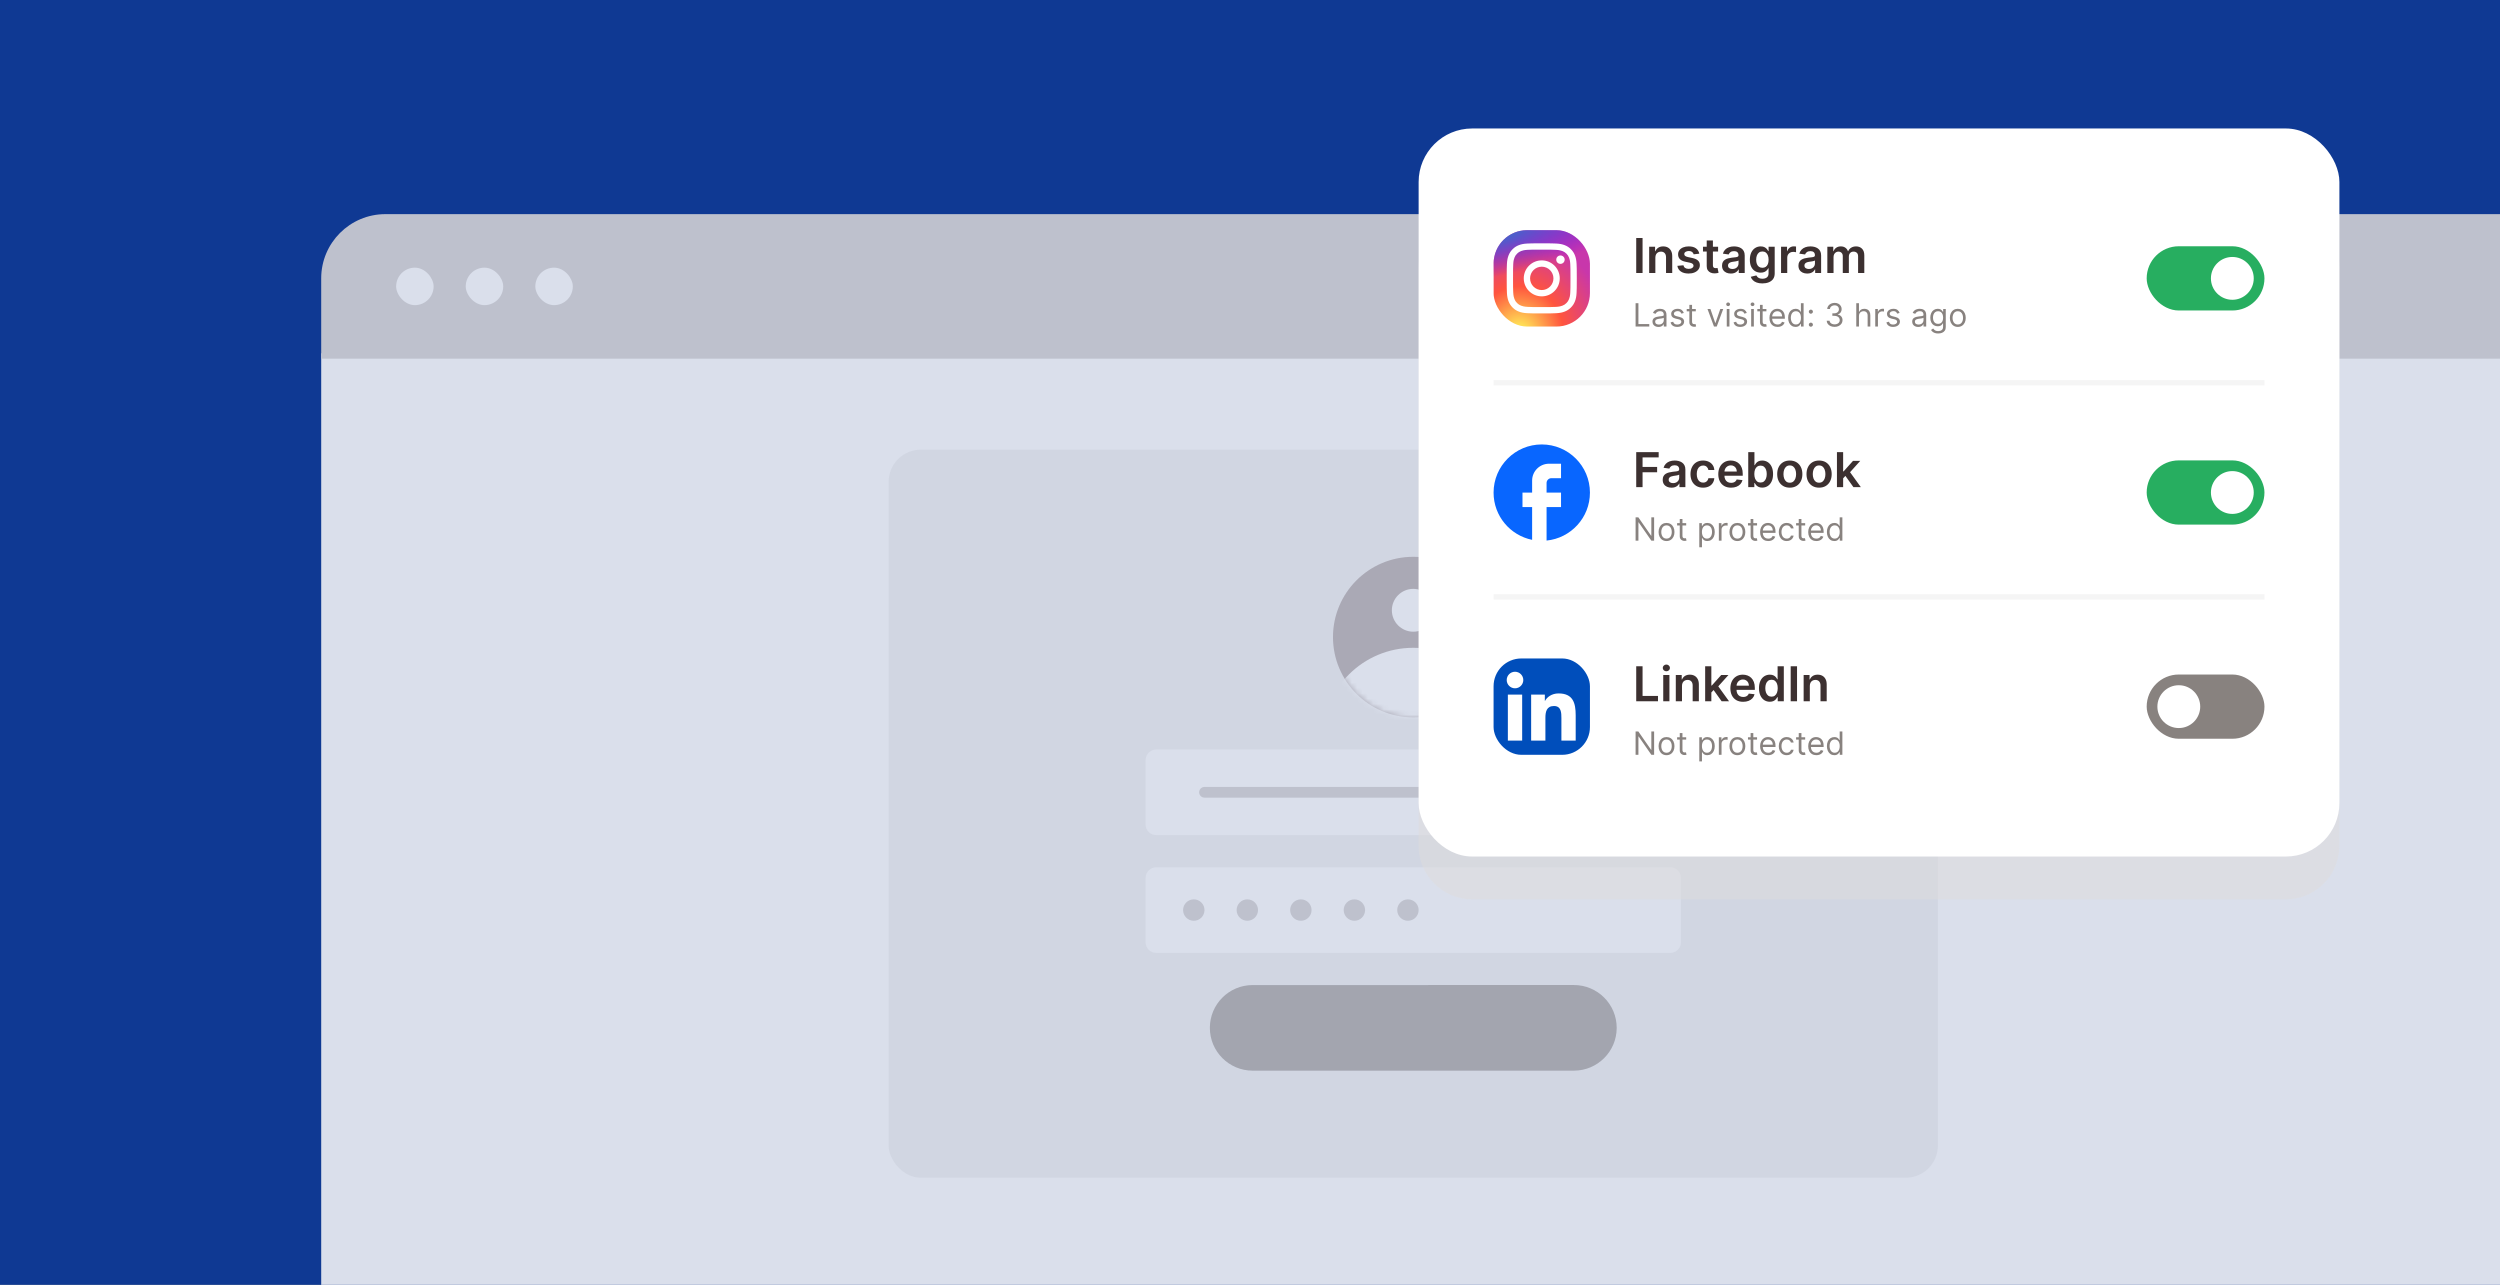 <svg width="467" height="240" viewBox="0 0 467 240" fill="none" xmlns="http://www.w3.org/2000/svg">
<rect x="0" y="0" width="467" height="240" fill="#808080" stroke="none"/>
<g clip-path="url(#clip0_2605_22936)">
<rect width="467" height="240" fill="#113C98"/>
<rect x="60" y="66" width="407" height="174" fill="white"/>
<path d="M60 52C60 45.373 65.373 40 72 40H467V67H60V52Z" fill="#DEDCDC"/>
<rect x="74" y="50" width="7" height="7" rx="3.5" fill="white"/>
<rect x="87" y="50" width="7" height="7" rx="3.5" fill="white"/>
<rect x="100" y="50" width="7" height="7" rx="3.5" fill="white"/>
<rect x="166" y="84" width="196" height="136" rx="6" fill="#F5F5F5"/>
<path d="M249 119.004C249 110.725 255.713 104.013 263.992 104.008V104.008C272.277 104.004 279 110.719 279 119.004V119.004C279 127.286 272.282 134 264 134V134C255.718 134 249 127.286 249 119.004V119.004Z" fill="#C7C0C0"/>
<mask id="mask0_2605_22936" style="mask-type:alpha" maskUnits="userSpaceOnUse" x="249" y="104" width="30" height="30">
<path d="M249 119.004C249 110.725 255.713 104.013 263.992 104.008V104.008C272.277 104.004 279 110.719 279 119.004V119.004C279 127.286 272.282 134 264 134V134C255.718 134 249 127.286 249 119.004V119.004Z" fill="#C7C0C0"/>
</mask>
<g mask="url(#mask0_2605_22936)">
<path d="M247 138.005C247 128.622 254.608 121.015 263.991 121.009V121.009C273.38 121.004 281 128.615 281 138.005V138.005C281 147.391 273.386 155 264 155V155C254.614 155 247 147.391 247 138.005V138.005Z" fill="white"/>
</g>
<path d="M260 114.001C260 111.793 261.79 110.003 263.998 110.002V110.002C266.207 110.001 268 111.792 268 114.001V114.001C268 116.21 266.209 118 264 118V118C261.791 118 260 116.21 260 114.001V114.001Z" fill="white"/>
<path d="M214 142.009C214 140.904 214.895 140.009 216 140.009L312 140C313.104 140 314 140.896 314 142V154C314 155.105 313.105 156 312 156H216C214.895 156 214 155.105 214 154V142.009Z" fill="white"/>
<path d="M224 148.001C224 147.449 224.447 147.001 224.999 147.001L283 147C283.552 147 284 147.448 284 148V148C284 148.552 283.552 149 283 149H224.999C224.447 149 224 148.553 224 148.001V148.001Z" fill="#DEDCDC"/>
<path d="M214 164.009C214 162.904 214.895 162.009 216 162.009L312 162C313.104 162 314 162.896 314 164V176C314 177.105 313.105 178 312 178H216C214.895 178 214 177.105 214 176V164.009Z" fill="white"/>
<circle cx="263" cy="170" r="2" fill="#DEDCDC"/>
<circle cx="253" cy="170" r="2" fill="#DEDCDC"/>
<circle cx="243" cy="170" r="2" fill="#DEDCDC"/>
<circle cx="233" cy="170" r="2" fill="#DEDCDC"/>
<circle cx="223" cy="170" r="2" fill="#DEDCDC"/>
<path d="M226 192.004C226 187.588 229.579 184.008 233.995 184.008L294 184.001C298.418 184 302 187.582 302 192V192C302 196.418 298.418 200 294 200H233.996C229.58 200 226 196.42 226 192.004V192.004Z" fill="#88827F" fill-opacity="0.5"/>
<g style="mix-blend-mode:multiply" opacity="0.15">
<path d="M0 0H467V240H0V0Z" fill="#042977"/>
</g>
<g style="mix-blend-mode:multiply" opacity="0.5">
<path d="M265 158C265 163.523 269.477 168 275 168H427C432.523 168 437 163.523 437 158V50C437 44.477 432.523 40 427 40H275C269.477 40 265 44.477 265 50V158Z" fill="#DEDCDC"/>
</g>
<rect x="265" y="24" width="172" height="136" rx="10" fill="white"/>
<g clip-path="url(#clip1_2605_22936)">
<path d="M279.01 49.038C279.01 46.902 279.01 45.834 279.432 45.021C279.788 44.336 280.347 43.778 281.032 43.422C281.844 43 282.912 43 285.048 43H290.973C293.108 43 294.176 43 294.989 43.422C295.674 43.778 296.232 44.336 296.588 45.021C297.01 45.834 297.01 46.902 297.01 49.038V54.962C297.01 57.098 297.01 58.166 296.588 58.979C296.232 59.664 295.674 60.222 294.989 60.578C294.176 61 293.108 61 290.973 61H285.048C282.912 61 281.844 61 281.032 60.578C280.347 60.222 279.788 59.664 279.432 58.979C279.01 58.166 279.01 57.098 279.01 54.962V49.038Z" fill="url(#paint0_radial_2605_22936)"/>
<path d="M279.01 49.038C279.01 46.902 279.01 45.834 279.432 45.021C279.788 44.336 280.347 43.778 281.032 43.422C281.844 43 282.912 43 285.048 43H290.973C293.108 43 294.176 43 294.989 43.422C295.674 43.778 296.232 44.336 296.588 45.021C297.01 45.834 297.01 46.902 297.01 49.038V54.962C297.01 57.098 297.01 58.166 296.588 58.979C296.232 59.664 295.674 60.222 294.989 60.578C294.176 61 293.108 61 290.973 61H285.048C282.912 61 281.844 61 281.032 60.578C280.347 60.222 279.788 59.664 279.432 58.979C279.01 58.166 279.01 57.098 279.01 54.962V49.038Z" fill="url(#paint1_radial_2605_22936)"/>
<path d="M288 45.455C286.223 45.455 286 45.462 285.301 45.494C284.605 45.526 284.129 45.636 283.713 45.798C283.282 45.965 282.917 46.189 282.553 46.553C282.189 46.917 281.966 47.282 281.798 47.712C281.636 48.129 281.525 48.605 281.494 49.301C281.463 49.999 281.454 50.222 281.454 52C281.454 53.778 281.462 54 281.494 54.698C281.526 55.395 281.636 55.871 281.798 56.287C281.965 56.717 282.189 57.083 282.553 57.446C282.917 57.81 283.282 58.035 283.712 58.202C284.128 58.364 284.604 58.474 285.301 58.506C285.999 58.538 286.222 58.545 287.999 58.545C289.777 58.545 290 58.538 290.698 58.506C291.395 58.474 291.871 58.364 292.287 58.202C292.717 58.035 293.082 57.81 293.446 57.446C293.81 57.083 294.033 56.717 294.201 56.287C294.362 55.871 294.473 55.395 294.505 54.698C294.537 54 294.545 53.778 294.545 52C294.545 50.222 294.537 49.999 294.505 49.301C294.473 48.604 294.362 48.129 294.201 47.712C294.033 47.282 293.81 46.917 293.446 46.553C293.082 46.189 292.718 45.965 292.287 45.798C291.869 45.636 291.394 45.526 290.697 45.494C289.999 45.462 289.776 45.455 287.998 45.455H288ZM287.413 46.634C287.587 46.634 287.782 46.634 288 46.634C289.748 46.634 289.955 46.64 290.645 46.672C291.283 46.701 291.63 46.808 291.86 46.897C292.166 47.016 292.384 47.158 292.612 47.387C292.842 47.616 292.983 47.834 293.102 48.139C293.192 48.37 293.299 48.716 293.328 49.355C293.359 50.044 293.366 50.252 293.366 51.998C293.366 53.745 293.359 53.953 293.328 54.643C293.299 55.281 293.192 55.627 293.102 55.858C292.984 56.163 292.842 56.381 292.612 56.609C292.383 56.839 292.166 56.98 291.86 57.099C291.63 57.189 291.283 57.295 290.645 57.325C289.955 57.356 289.748 57.363 288 57.363C286.253 57.363 286.045 57.356 285.355 57.325C284.717 57.295 284.371 57.188 284.14 57.099C283.835 56.98 283.616 56.839 283.387 56.609C283.158 56.38 283.016 56.163 282.898 55.857C282.808 55.627 282.701 55.28 282.672 54.642C282.641 53.952 282.635 53.745 282.635 51.997C282.635 50.249 282.641 50.043 282.672 49.353C282.701 48.715 282.808 48.368 282.898 48.138C283.016 47.832 283.158 47.614 283.387 47.385C283.616 47.156 283.835 47.014 284.14 46.895C284.371 46.805 284.717 46.699 285.355 46.669C285.959 46.642 286.193 46.634 287.413 46.633V46.634ZM291.494 47.721C291.06 47.721 290.709 48.072 290.709 48.506C290.709 48.94 291.06 49.292 291.494 49.292C291.928 49.292 292.28 48.94 292.28 48.506C292.28 48.072 291.928 47.721 291.494 47.721V47.721ZM288 48.639C286.144 48.639 284.639 50.144 284.639 52C284.639 53.856 286.144 55.361 288 55.361C289.857 55.361 291.361 53.856 291.361 52C291.361 50.144 289.856 48.639 288 48.639H288ZM288 49.818C289.205 49.818 290.182 50.795 290.182 52C290.182 53.205 289.205 54.182 288 54.182C286.795 54.182 285.819 53.205 285.819 52C285.819 50.795 286.795 49.818 288 49.818V49.818Z" fill="white"/>
</g>
<path d="M306.831 44.455V51H305.646V44.455H306.831ZM309.221 48.124V51H308.064V46.091H309.17V46.925H309.228C309.34 46.65 309.521 46.432 309.768 46.27C310.017 46.108 310.325 46.027 310.691 46.027C311.03 46.027 311.325 46.099 311.577 46.244C311.83 46.389 312.026 46.599 312.165 46.874C312.305 47.149 312.375 47.482 312.372 47.874V51H311.215V48.053C311.215 47.725 311.13 47.468 310.96 47.283C310.791 47.098 310.558 47.005 310.26 47.005C310.057 47.005 309.877 47.05 309.72 47.139C309.564 47.227 309.442 47.353 309.352 47.52C309.265 47.686 309.221 47.887 309.221 48.124ZM317.429 47.389L316.374 47.504C316.344 47.397 316.292 47.297 316.217 47.203C316.145 47.109 316.047 47.034 315.923 46.976C315.8 46.919 315.648 46.89 315.469 46.89C315.229 46.89 315.026 46.942 314.862 47.047C314.7 47.151 314.62 47.286 314.622 47.452C314.62 47.595 314.672 47.711 314.779 47.801C314.888 47.89 315.067 47.964 315.316 48.021L316.153 48.2C316.618 48.3 316.963 48.459 317.189 48.676C317.417 48.894 317.532 49.178 317.534 49.53C317.532 49.839 317.441 50.111 317.262 50.348C317.085 50.582 316.839 50.766 316.524 50.898C316.209 51.03 315.847 51.096 315.437 51.096C314.837 51.096 314.353 50.97 313.986 50.719C313.62 50.465 313.402 50.113 313.331 49.661L314.459 49.552C314.511 49.774 314.619 49.941 314.785 50.054C314.952 50.167 315.168 50.223 315.434 50.223C315.709 50.223 315.93 50.167 316.096 50.054C316.264 49.941 316.348 49.801 316.348 49.635C316.348 49.495 316.294 49.379 316.185 49.287C316.079 49.195 315.913 49.125 315.687 49.076L314.849 48.9C314.378 48.802 314.03 48.637 313.804 48.405C313.578 48.17 313.467 47.874 313.469 47.516C313.467 47.214 313.549 46.952 313.715 46.73C313.883 46.506 314.116 46.334 314.415 46.212C314.715 46.089 315.061 46.027 315.453 46.027C316.029 46.027 316.481 46.15 316.812 46.395C317.144 46.64 317.35 46.971 317.429 47.389ZM320.939 46.091V46.986H318.117V46.091H320.939ZM318.814 44.915H319.971V49.523C319.971 49.679 319.994 49.798 320.041 49.881C320.09 49.962 320.154 50.018 320.233 50.048C320.312 50.077 320.399 50.092 320.495 50.092C320.568 50.092 320.634 50.087 320.693 50.076C320.755 50.066 320.802 50.056 320.834 50.048L321.029 50.952C320.967 50.973 320.879 50.997 320.764 51.022C320.651 51.048 320.512 51.063 320.348 51.067C320.058 51.076 319.797 51.032 319.565 50.936C319.333 50.838 319.149 50.687 319.012 50.482C318.878 50.278 318.812 50.022 318.814 49.715V44.915ZM323.32 51.099C323.009 51.099 322.728 51.044 322.479 50.933C322.232 50.82 322.036 50.654 321.891 50.434C321.748 50.215 321.677 49.944 321.677 49.623C321.677 49.346 321.728 49.117 321.83 48.935C321.933 48.754 322.072 48.609 322.249 48.501C322.426 48.392 322.625 48.31 322.847 48.255C323.07 48.197 323.301 48.156 323.54 48.13C323.828 48.1 324.061 48.074 324.24 48.05C324.419 48.025 324.549 47.986 324.63 47.935C324.713 47.882 324.755 47.8 324.755 47.689V47.67C324.755 47.429 324.683 47.242 324.54 47.11C324.398 46.978 324.192 46.912 323.924 46.912C323.64 46.912 323.415 46.974 323.249 47.098C323.085 47.221 322.974 47.367 322.917 47.535L321.837 47.382C321.922 47.084 322.063 46.834 322.259 46.634C322.455 46.432 322.694 46.281 322.978 46.18C323.261 46.078 323.574 46.027 323.917 46.027C324.154 46.027 324.389 46.055 324.624 46.11C324.858 46.166 325.072 46.257 325.266 46.385C325.46 46.511 325.615 46.682 325.733 46.9C325.852 47.117 325.912 47.389 325.912 47.715V51H324.799V50.326H324.761C324.691 50.462 324.592 50.59 324.464 50.709C324.338 50.826 324.179 50.921 323.988 50.994C323.798 51.064 323.575 51.099 323.32 51.099ZM323.62 50.249C323.852 50.249 324.054 50.203 324.224 50.111C324.395 50.018 324.526 49.894 324.617 49.741C324.711 49.587 324.758 49.42 324.758 49.239V48.66C324.722 48.69 324.66 48.718 324.572 48.744C324.487 48.769 324.391 48.791 324.285 48.811C324.178 48.83 324.073 48.847 323.968 48.862C323.864 48.877 323.773 48.89 323.697 48.9C323.524 48.924 323.37 48.962 323.233 49.015C323.097 49.069 322.989 49.143 322.911 49.239C322.832 49.333 322.792 49.454 322.792 49.603C322.792 49.816 322.87 49.977 323.026 50.086C323.181 50.195 323.379 50.249 323.62 50.249ZM329.21 52.943C328.794 52.943 328.438 52.887 328.139 52.774C327.841 52.663 327.601 52.514 327.42 52.326C327.239 52.139 327.113 51.931 327.043 51.703L328.085 51.451C328.132 51.547 328.2 51.641 328.289 51.735C328.379 51.831 328.499 51.91 328.651 51.972C328.804 52.035 328.997 52.068 329.229 52.068C329.557 52.068 329.829 51.988 330.044 51.828C330.259 51.67 330.367 51.41 330.367 51.048V50.118H330.309C330.25 50.237 330.162 50.36 330.047 50.485C329.934 50.611 329.784 50.717 329.597 50.802C329.411 50.887 329.178 50.93 328.897 50.93C328.52 50.93 328.178 50.841 327.871 50.664C327.566 50.485 327.323 50.219 327.142 49.865C326.963 49.51 326.874 49.064 326.874 48.529C326.874 47.99 326.963 47.535 327.142 47.165C327.323 46.792 327.567 46.51 327.874 46.318C328.181 46.124 328.523 46.027 328.9 46.027C329.188 46.027 329.424 46.076 329.609 46.174C329.797 46.27 329.946 46.386 330.057 46.522C330.168 46.657 330.252 46.783 330.309 46.903H330.373V46.091H331.514V51.08C331.514 51.5 331.414 51.847 331.214 52.122C331.013 52.397 330.74 52.602 330.392 52.739C330.045 52.875 329.651 52.943 329.21 52.943ZM329.219 50.022C329.464 50.022 329.673 49.962 329.846 49.843C330.018 49.724 330.15 49.552 330.239 49.328C330.328 49.105 330.373 48.836 330.373 48.523C330.373 48.214 330.328 47.944 330.239 47.711C330.152 47.479 330.022 47.299 329.849 47.171C329.679 47.041 329.469 46.976 329.219 46.976C328.962 46.976 328.746 47.043 328.574 47.178C328.401 47.312 328.271 47.496 328.184 47.73C328.097 47.963 328.053 48.227 328.053 48.523C328.053 48.824 328.097 49.087 328.184 49.312C328.273 49.536 328.404 49.711 328.577 49.837C328.752 49.96 328.966 50.022 329.219 50.022ZM332.7 51V46.091H333.822V46.909H333.873C333.962 46.626 334.116 46.407 334.333 46.254C334.553 46.098 334.803 46.021 335.084 46.021C335.148 46.021 335.219 46.024 335.298 46.03C335.379 46.034 335.446 46.042 335.5 46.053V47.117C335.451 47.1 335.373 47.085 335.266 47.072C335.162 47.057 335.061 47.05 334.963 47.05C334.752 47.05 334.562 47.096 334.394 47.187C334.228 47.277 334.097 47.401 334.001 47.561C333.905 47.721 333.857 47.905 333.857 48.114V51H332.7ZM337.593 51.099C337.282 51.099 337.002 51.044 336.752 50.933C336.505 50.82 336.309 50.654 336.164 50.434C336.022 50.215 335.95 49.944 335.95 49.623C335.95 49.346 336.001 49.117 336.104 48.935C336.206 48.754 336.346 48.609 336.522 48.501C336.699 48.392 336.898 48.31 337.12 48.255C337.344 48.197 337.575 48.156 337.814 48.13C338.101 48.1 338.335 48.074 338.513 48.05C338.692 48.025 338.822 47.986 338.903 47.935C338.987 47.882 339.028 47.8 339.028 47.689V47.67C339.028 47.429 338.957 47.242 338.814 47.11C338.671 46.978 338.466 46.912 338.197 46.912C337.914 46.912 337.689 46.974 337.523 47.098C337.359 47.221 337.248 47.367 337.19 47.535L336.11 47.382C336.195 47.084 336.336 46.834 336.532 46.634C336.728 46.432 336.968 46.281 337.251 46.18C337.534 46.078 337.848 46.027 338.191 46.027C338.427 46.027 338.663 46.055 338.897 46.11C339.131 46.166 339.346 46.257 339.539 46.385C339.733 46.511 339.889 46.682 340.006 46.9C340.125 47.117 340.185 47.389 340.185 47.715V51H339.073V50.326H339.034C338.964 50.462 338.865 50.59 338.737 50.709C338.612 50.826 338.453 50.921 338.261 50.994C338.071 51.064 337.849 51.099 337.593 51.099ZM337.893 50.249C338.126 50.249 338.327 50.203 338.498 50.111C338.668 50.018 338.799 49.894 338.891 49.741C338.984 49.587 339.031 49.42 339.031 49.239V48.66C338.995 48.69 338.933 48.718 338.846 48.744C338.761 48.769 338.665 48.791 338.558 48.811C338.452 48.83 338.346 48.847 338.242 48.862C338.137 48.877 338.047 48.89 337.97 48.9C337.798 48.924 337.643 48.962 337.507 49.015C337.37 49.069 337.263 49.143 337.184 49.239C337.105 49.333 337.066 49.454 337.066 49.603C337.066 49.816 337.143 49.977 337.299 50.086C337.455 50.195 337.653 50.249 337.893 50.249ZM341.348 51V46.091H342.454V46.925H342.512C342.614 46.644 342.783 46.424 343.02 46.267C343.256 46.107 343.539 46.027 343.867 46.027C344.199 46.027 344.479 46.108 344.707 46.27C344.938 46.43 345.099 46.648 345.193 46.925H345.244C345.353 46.652 345.536 46.435 345.794 46.273C346.054 46.109 346.362 46.027 346.718 46.027C347.169 46.027 347.538 46.17 347.824 46.455C348.109 46.741 348.252 47.157 348.252 47.705V51H347.092V47.884C347.092 47.579 347.011 47.356 346.849 47.216C346.687 47.073 346.489 47.002 346.254 47.002C345.975 47.002 345.757 47.089 345.599 47.264C345.444 47.436 345.366 47.661 345.366 47.938V51H344.231V47.836C344.231 47.582 344.154 47.38 344.001 47.229C343.85 47.077 343.652 47.002 343.407 47.002C343.24 47.002 343.089 47.044 342.953 47.13C342.816 47.213 342.708 47.331 342.627 47.484C342.546 47.636 342.505 47.812 342.505 48.015V51H341.348Z" fill="#3C3030"/>
<path d="M305.528 61V56.636H306.057V60.531H308.085V61H305.528ZM309.798 61.077C309.591 61.077 309.403 61.038 309.234 60.959C309.065 60.88 308.93 60.766 308.831 60.617C308.732 60.466 308.682 60.284 308.682 60.071C308.682 59.883 308.719 59.731 308.793 59.615C308.866 59.497 308.965 59.405 309.089 59.338C309.212 59.271 309.349 59.222 309.498 59.189C309.648 59.155 309.8 59.128 309.952 59.108C310.151 59.082 310.312 59.063 310.435 59.05C310.56 59.036 310.651 59.013 310.708 58.98C310.766 58.947 310.795 58.891 310.795 58.81V58.793C310.795 58.582 310.738 58.419 310.623 58.303C310.509 58.186 310.337 58.128 310.105 58.128C309.865 58.128 309.677 58.18 309.54 58.285C309.404 58.391 309.308 58.503 309.253 58.622L308.776 58.452C308.861 58.253 308.974 58.098 309.116 57.987C309.26 57.875 309.416 57.797 309.585 57.753C309.756 57.707 309.923 57.685 310.088 57.685C310.193 57.685 310.314 57.697 310.45 57.723C310.588 57.747 310.721 57.798 310.849 57.874C310.978 57.951 311.085 58.067 311.17 58.222C311.256 58.376 311.298 58.584 311.298 58.844V61H310.795V60.557H310.77C310.736 60.628 310.679 60.704 310.599 60.785C310.52 60.866 310.414 60.935 310.282 60.992C310.15 61.048 309.989 61.077 309.798 61.077ZM309.875 60.625C310.074 60.625 310.241 60.586 310.378 60.508C310.516 60.43 310.619 60.329 310.689 60.205C310.76 60.082 310.795 59.952 310.795 59.815V59.355C310.774 59.381 310.727 59.404 310.655 59.425C310.584 59.445 310.501 59.463 310.408 59.479C310.315 59.493 310.225 59.506 310.137 59.517C310.05 59.527 309.98 59.535 309.926 59.543C309.795 59.56 309.673 59.587 309.56 59.626C309.447 59.663 309.357 59.719 309.287 59.794C309.219 59.868 309.185 59.969 309.185 60.097C309.185 60.271 309.249 60.403 309.379 60.493C309.509 60.581 309.675 60.625 309.875 60.625ZM314.534 58.46L314.083 58.588C314.054 58.513 314.012 58.44 313.957 58.369C313.903 58.296 313.829 58.236 313.735 58.19C313.642 58.143 313.521 58.119 313.375 58.119C313.175 58.119 313.008 58.166 312.874 58.258C312.742 58.349 312.676 58.465 312.676 58.605C312.676 58.73 312.722 58.829 312.813 58.901C312.904 58.974 313.046 59.034 313.239 59.082L313.725 59.202C314.017 59.273 314.235 59.381 314.379 59.528C314.522 59.673 314.594 59.859 314.594 60.088C314.594 60.276 314.54 60.443 314.432 60.591C314.325 60.739 314.176 60.855 313.985 60.94C313.793 61.026 313.57 61.068 313.316 61.068C312.982 61.068 312.705 60.996 312.487 60.851C312.268 60.706 312.129 60.494 312.071 60.216L312.548 60.097C312.594 60.273 312.68 60.405 312.806 60.493C312.934 60.581 313.101 60.625 313.307 60.625C313.541 60.625 313.727 60.575 313.865 60.476C314.004 60.375 314.074 60.254 314.074 60.114C314.074 60 314.034 59.905 313.955 59.828C313.875 59.75 313.753 59.692 313.588 59.653L313.043 59.526C312.743 59.455 312.523 59.344 312.382 59.195C312.243 59.045 312.173 58.856 312.173 58.631C312.173 58.446 312.225 58.283 312.329 58.141C312.434 57.999 312.577 57.887 312.757 57.806C312.939 57.725 313.145 57.685 313.375 57.685C313.699 57.685 313.953 57.756 314.138 57.898C314.324 58.04 314.456 58.227 314.534 58.46ZM316.774 57.727V58.153H315.078V57.727H316.774ZM315.572 56.943H316.075V60.062C316.075 60.205 316.096 60.311 316.137 60.382C316.18 60.452 316.234 60.499 316.299 60.523C316.366 60.545 316.436 60.557 316.51 60.557C316.565 60.557 316.611 60.554 316.646 60.548C316.682 60.541 316.71 60.535 316.732 60.531L316.834 60.983C316.8 60.996 316.752 61.008 316.691 61.021C316.63 61.035 316.553 61.043 316.459 61.043C316.317 61.043 316.178 61.012 316.041 60.951C315.906 60.89 315.794 60.797 315.705 60.672C315.616 60.547 315.572 60.389 315.572 60.199V56.943ZM321.894 57.727L320.684 61H320.173L318.962 57.727H319.508L320.411 60.335H320.445L321.349 57.727H321.894ZM322.558 61V57.727H323.061V61H322.558ZM322.814 57.182C322.716 57.182 322.631 57.148 322.56 57.082C322.49 57.015 322.456 56.935 322.456 56.841C322.456 56.747 322.49 56.667 322.56 56.6C322.631 56.533 322.716 56.5 322.814 56.5C322.912 56.5 322.995 56.533 323.065 56.6C323.136 56.667 323.172 56.747 323.172 56.841C323.172 56.935 323.136 57.015 323.065 57.082C322.995 57.148 322.912 57.182 322.814 57.182ZM326.3 58.46L325.848 58.588C325.82 58.513 325.778 58.44 325.722 58.369C325.669 58.296 325.595 58.236 325.501 58.19C325.407 58.143 325.287 58.119 325.141 58.119C324.941 58.119 324.774 58.166 324.64 58.258C324.508 58.349 324.442 58.465 324.442 58.605C324.442 58.73 324.487 58.829 324.578 58.901C324.669 58.974 324.811 59.034 325.004 59.082L325.49 59.202C325.783 59.273 326.001 59.381 326.144 59.528C326.288 59.673 326.36 59.859 326.36 60.088C326.36 60.276 326.306 60.443 326.198 60.591C326.091 60.739 325.942 60.855 325.75 60.94C325.558 61.026 325.335 61.068 325.081 61.068C324.747 61.068 324.471 60.996 324.252 60.851C324.034 60.706 323.895 60.494 323.837 60.216L324.314 60.097C324.36 60.273 324.445 60.405 324.572 60.493C324.7 60.581 324.867 60.625 325.073 60.625C325.307 60.625 325.493 60.575 325.631 60.476C325.77 60.375 325.84 60.254 325.84 60.114C325.84 60 325.8 59.905 325.72 59.828C325.641 59.75 325.519 59.692 325.354 59.653L324.808 59.526C324.509 59.455 324.289 59.344 324.148 59.195C324.009 59.045 323.939 58.856 323.939 58.631C323.939 58.446 323.991 58.283 324.095 58.141C324.2 57.999 324.343 57.887 324.523 57.806C324.705 57.725 324.911 57.685 325.141 57.685C325.465 57.685 325.719 57.756 325.904 57.898C326.09 58.04 326.222 58.227 326.3 58.46ZM327.116 61V57.727H327.619V61H327.116ZM327.372 57.182C327.274 57.182 327.19 57.148 327.119 57.082C327.049 57.015 327.014 56.935 327.014 56.841C327.014 56.747 327.049 56.667 327.119 56.6C327.19 56.533 327.274 56.5 327.372 56.5C327.47 56.5 327.554 56.533 327.624 56.6C327.695 56.667 327.73 56.747 327.73 56.841C327.73 56.935 327.695 57.015 327.624 57.082C327.554 57.148 327.47 57.182 327.372 57.182ZM329.964 57.727V58.153H328.268V57.727H329.964ZM328.762 56.943H329.265V60.062C329.265 60.205 329.285 60.311 329.327 60.382C329.369 60.452 329.423 60.499 329.488 60.523C329.555 60.545 329.626 60.557 329.699 60.557C329.755 60.557 329.8 60.554 329.836 60.548C329.871 60.541 329.9 60.535 329.921 60.531L330.023 60.983C329.989 60.996 329.942 61.008 329.881 61.021C329.819 61.035 329.742 61.043 329.648 61.043C329.506 61.043 329.367 61.012 329.231 60.951C329.096 60.89 328.983 60.797 328.894 60.672C328.806 60.547 328.762 60.389 328.762 60.199V56.943ZM332.057 61.068C331.742 61.068 331.47 60.999 331.241 60.859C331.014 60.719 330.838 60.523 330.715 60.271C330.593 60.019 330.531 59.724 330.531 59.389C330.531 59.054 330.593 58.758 330.715 58.503C330.838 58.246 331.01 58.045 331.23 57.902C331.452 57.757 331.71 57.685 332.006 57.685C332.176 57.685 332.345 57.713 332.511 57.77C332.677 57.827 332.828 57.919 332.965 58.047C333.101 58.173 333.21 58.341 333.291 58.55C333.372 58.758 333.412 59.016 333.412 59.321V59.534H330.889V59.099H332.901C332.901 58.915 332.864 58.75 332.79 58.605C332.718 58.46 332.614 58.346 332.479 58.262C332.345 58.178 332.188 58.136 332.006 58.136C331.806 58.136 331.632 58.186 331.486 58.285C331.341 58.383 331.23 58.511 331.151 58.669C331.073 58.827 331.034 58.996 331.034 59.176V59.466C331.034 59.713 331.077 59.923 331.162 60.094C331.249 60.265 331.369 60.395 331.522 60.484C331.676 60.572 331.854 60.617 332.057 60.617C332.189 60.617 332.308 60.598 332.415 60.561C332.523 60.523 332.616 60.466 332.694 60.391C332.772 60.314 332.833 60.219 332.875 60.105L333.361 60.242C333.31 60.406 333.224 60.551 333.103 60.676C332.982 60.8 332.833 60.896 332.656 60.966C332.478 61.034 332.279 61.068 332.057 61.068ZM335.413 61.068C335.14 61.068 334.899 60.999 334.691 60.861C334.482 60.722 334.318 60.526 334.2 60.273C334.083 60.019 334.024 59.719 334.024 59.372C334.024 59.028 334.083 58.73 334.2 58.477C334.318 58.224 334.482 58.029 334.693 57.891C334.903 57.754 335.146 57.685 335.421 57.685C335.634 57.685 335.803 57.72 335.926 57.791C336.051 57.861 336.146 57.94 336.212 58.03C336.279 58.118 336.33 58.19 336.367 58.247H336.41V56.636H336.913V61H336.427V60.497H336.367C336.33 60.557 336.278 60.632 336.21 60.723C336.142 60.812 336.044 60.893 335.918 60.964C335.791 61.033 335.623 61.068 335.413 61.068ZM335.481 60.617C335.683 60.617 335.853 60.564 335.992 60.459C336.132 60.352 336.237 60.205 336.31 60.018C336.382 59.829 336.419 59.611 336.419 59.364C336.419 59.119 336.383 58.906 336.312 58.722C336.241 58.538 336.136 58.394 335.997 58.292C335.857 58.188 335.686 58.136 335.481 58.136C335.268 58.136 335.09 58.191 334.948 58.3C334.808 58.408 334.702 58.555 334.631 58.742C334.561 58.926 334.526 59.133 334.526 59.364C334.526 59.597 334.562 59.808 334.633 59.999C334.705 60.188 334.812 60.338 334.953 60.45C335.095 60.561 335.271 60.617 335.481 60.617ZM338.27 61.034C338.165 61.034 338.075 60.996 337.999 60.921C337.924 60.846 337.887 60.756 337.887 60.651C337.887 60.545 337.924 60.455 337.999 60.38C338.075 60.305 338.165 60.267 338.27 60.267C338.375 60.267 338.465 60.305 338.541 60.38C338.616 60.455 338.654 60.545 338.654 60.651C338.654 60.72 338.636 60.784 338.6 60.842C338.566 60.901 338.52 60.947 338.462 60.983C338.405 61.017 338.341 61.034 338.27 61.034ZM338.27 58.605C338.165 58.605 338.075 58.568 337.999 58.492C337.924 58.417 337.887 58.327 337.887 58.222C337.887 58.117 337.924 58.026 337.999 57.951C338.075 57.876 338.165 57.838 338.27 57.838C338.375 57.838 338.465 57.876 338.541 57.951C338.616 58.026 338.654 58.117 338.654 58.222C338.654 58.291 338.636 58.355 338.6 58.413C338.566 58.472 338.52 58.519 338.462 58.554C338.405 58.588 338.341 58.605 338.27 58.605ZM342.709 61.06C342.428 61.06 342.177 61.011 341.957 60.915C341.738 60.818 341.564 60.684 341.435 60.512C341.307 60.339 341.238 60.138 341.226 59.909H341.763C341.775 60.05 341.823 60.171 341.908 60.273C341.993 60.374 342.105 60.452 342.243 60.508C342.381 60.563 342.533 60.591 342.701 60.591C342.888 60.591 343.055 60.558 343.199 60.493C343.344 60.428 343.458 60.337 343.54 60.22C343.623 60.104 343.664 59.969 343.664 59.815C343.664 59.655 343.624 59.514 343.545 59.391C343.465 59.268 343.349 59.171 343.195 59.102C343.042 59.032 342.854 58.997 342.633 58.997H342.283V58.528H342.633C342.806 58.528 342.958 58.497 343.089 58.435C343.221 58.372 343.324 58.284 343.398 58.17C343.473 58.057 343.51 57.923 343.51 57.77C343.51 57.622 343.478 57.494 343.412 57.384C343.347 57.275 343.255 57.19 343.135 57.129C343.018 57.068 342.878 57.037 342.718 57.037C342.567 57.037 342.425 57.065 342.292 57.12C342.16 57.174 342.052 57.253 341.968 57.356C341.884 57.459 341.839 57.582 341.831 57.727H341.32C341.329 57.499 341.398 57.298 341.527 57.126C341.656 56.953 341.825 56.818 342.034 56.722C342.244 56.625 342.475 56.577 342.726 56.577C342.996 56.577 343.228 56.631 343.421 56.741C343.614 56.849 343.763 56.992 343.866 57.169C343.97 57.347 344.022 57.538 344.022 57.744C344.022 57.99 343.957 58.2 343.828 58.373C343.7 58.546 343.526 58.666 343.306 58.733V58.767C343.581 58.812 343.797 58.93 343.952 59.119C344.106 59.306 344.184 59.538 344.184 59.815C344.184 60.053 344.119 60.266 343.99 60.455C343.862 60.642 343.687 60.79 343.466 60.898C343.244 61.006 342.992 61.06 342.709 61.06ZM347.254 59.031V61H346.751V56.636H347.254V58.239H347.297C347.373 58.07 347.488 57.935 347.642 57.836C347.797 57.735 348.003 57.685 348.26 57.685C348.483 57.685 348.678 57.729 348.846 57.819C349.013 57.907 349.143 58.043 349.236 58.226C349.329 58.408 349.376 58.639 349.376 58.92V61H348.873V58.955C348.873 58.695 348.806 58.494 348.671 58.352C348.537 58.208 348.352 58.136 348.115 58.136C347.95 58.136 347.802 58.171 347.672 58.241C347.542 58.31 347.44 58.412 347.365 58.545C347.291 58.679 347.254 58.841 347.254 59.031ZM350.296 61V57.727H350.782V58.222H350.816C350.876 58.06 350.984 57.928 351.14 57.827C351.296 57.727 351.472 57.676 351.668 57.676C351.705 57.676 351.751 57.677 351.807 57.678C351.862 57.68 351.904 57.682 351.933 57.685V58.196C351.915 58.192 351.876 58.185 351.815 58.177C351.756 58.167 351.692 58.162 351.626 58.162C351.467 58.162 351.325 58.195 351.2 58.262C351.076 58.327 350.978 58.418 350.906 58.535C350.835 58.65 350.799 58.781 350.799 58.929V61H350.296ZM354.847 58.46L354.395 58.588C354.367 58.513 354.325 58.44 354.269 58.369C354.215 58.296 354.142 58.236 354.048 58.19C353.954 58.143 353.834 58.119 353.688 58.119C353.487 58.119 353.32 58.166 353.187 58.258C353.055 58.349 352.989 58.465 352.989 58.605C352.989 58.73 353.034 58.829 353.125 58.901C353.216 58.974 353.358 59.034 353.551 59.082L354.037 59.202C354.33 59.273 354.548 59.381 354.691 59.528C354.835 59.673 354.906 59.859 354.906 60.088C354.906 60.276 354.852 60.443 354.744 60.591C354.638 60.739 354.489 60.855 354.297 60.94C354.105 61.026 353.882 61.068 353.628 61.068C353.294 61.068 353.018 60.996 352.799 60.851C352.58 60.706 352.442 60.494 352.384 60.216L352.861 60.097C352.906 60.273 352.992 60.405 353.119 60.493C353.247 60.581 353.414 60.625 353.619 60.625C353.854 60.625 354.04 60.575 354.178 60.476C354.317 60.375 354.387 60.254 354.387 60.114C354.387 60 354.347 59.905 354.267 59.828C354.188 59.75 354.066 59.692 353.901 59.653L353.355 59.526C353.056 59.455 352.835 59.344 352.695 59.195C352.556 59.045 352.486 58.856 352.486 58.631C352.486 58.446 352.538 58.283 352.642 58.141C352.747 57.999 352.889 57.887 353.07 57.806C353.252 57.725 353.458 57.685 353.688 57.685C354.012 57.685 354.266 57.756 354.45 57.898C354.637 58.04 354.769 58.227 354.847 58.46ZM358.314 61.077C358.107 61.077 357.918 61.038 357.749 60.959C357.58 60.88 357.446 60.766 357.347 60.617C357.247 60.466 357.197 60.284 357.197 60.071C357.197 59.883 357.234 59.731 357.308 59.615C357.382 59.497 357.481 59.405 357.604 59.338C357.728 59.271 357.864 59.222 358.013 59.189C358.164 59.155 358.315 59.128 358.467 59.108C358.666 59.082 358.827 59.063 358.951 59.05C359.076 59.036 359.167 59.013 359.224 58.98C359.282 58.947 359.311 58.891 359.311 58.81V58.793C359.311 58.582 359.254 58.419 359.138 58.303C359.025 58.186 358.852 58.128 358.621 58.128C358.381 58.128 358.192 58.18 358.056 58.285C357.92 58.391 357.824 58.503 357.768 58.622L357.291 58.452C357.376 58.253 357.49 58.098 357.632 57.987C357.776 57.875 357.932 57.797 358.101 57.753C358.271 57.707 358.439 57.685 358.604 57.685C358.709 57.685 358.83 57.697 358.966 57.723C359.104 57.747 359.237 57.798 359.364 57.874C359.494 57.951 359.601 58.067 359.686 58.222C359.771 58.376 359.814 58.584 359.814 58.844V61H359.311V60.557H359.286C359.251 60.628 359.195 60.704 359.115 60.785C359.036 60.866 358.93 60.935 358.798 60.992C358.665 61.048 358.504 61.077 358.314 61.077ZM358.391 60.625C358.589 60.625 358.757 60.586 358.893 60.508C359.031 60.43 359.135 60.329 359.205 60.205C359.276 60.082 359.311 59.952 359.311 59.815V59.355C359.29 59.381 359.243 59.404 359.17 59.425C359.099 59.445 359.017 59.463 358.923 59.479C358.831 59.493 358.741 59.506 358.653 59.517C358.566 59.527 358.496 59.535 358.442 59.543C358.311 59.56 358.189 59.587 358.075 59.626C357.963 59.663 357.872 59.719 357.803 59.794C357.734 59.868 357.7 59.969 357.7 60.097C357.7 60.271 357.765 60.403 357.894 60.493C358.025 60.581 358.19 60.625 358.391 60.625ZM362.053 62.295C361.81 62.295 361.601 62.264 361.426 62.202C361.252 62.141 361.106 62.06 360.99 61.959C360.874 61.859 360.783 61.753 360.715 61.639L361.115 61.358C361.161 61.418 361.218 61.486 361.288 61.562C361.357 61.641 361.453 61.708 361.573 61.765C361.695 61.823 361.855 61.852 362.053 61.852C362.317 61.852 362.535 61.788 362.707 61.66C362.879 61.533 362.965 61.332 362.965 61.06V60.395H362.922C362.885 60.455 362.833 60.528 362.764 60.617C362.698 60.703 362.601 60.781 362.475 60.849C362.35 60.916 362.181 60.949 361.968 60.949C361.703 60.949 361.466 60.886 361.256 60.761C361.047 60.636 360.882 60.455 360.759 60.216C360.639 59.977 360.578 59.688 360.578 59.347C360.578 59.011 360.637 58.719 360.755 58.471C360.873 58.221 361.037 58.028 361.247 57.891C361.458 57.754 361.7 57.685 361.976 57.685C362.189 57.685 362.358 57.72 362.483 57.791C362.61 57.861 362.706 57.94 362.773 58.03C362.841 58.118 362.894 58.19 362.931 58.247H362.982V57.727H363.468V61.094C363.468 61.375 363.404 61.604 363.276 61.78C363.149 61.957 362.979 62.087 362.764 62.17C362.551 62.254 362.314 62.295 362.053 62.295ZM362.036 60.497C362.237 60.497 362.408 60.451 362.547 60.359C362.686 60.266 362.792 60.133 362.865 59.96C362.937 59.787 362.973 59.58 362.973 59.338C362.973 59.102 362.938 58.894 362.867 58.714C362.796 58.533 362.691 58.392 362.551 58.29C362.412 58.188 362.24 58.136 362.036 58.136C361.823 58.136 361.645 58.19 361.503 58.298C361.362 58.406 361.257 58.551 361.186 58.733C361.116 58.915 361.081 59.117 361.081 59.338C361.081 59.565 361.117 59.766 361.188 59.941C361.26 60.114 361.367 60.251 361.507 60.35C361.649 60.448 361.825 60.497 362.036 60.497ZM365.718 61.068C365.422 61.068 365.163 60.998 364.94 60.857C364.718 60.717 364.545 60.52 364.42 60.267C364.296 60.014 364.235 59.719 364.235 59.381C364.235 59.04 364.296 58.742 364.42 58.488C364.545 58.234 364.718 58.036 364.94 57.896C365.163 57.755 365.422 57.685 365.718 57.685C366.013 57.685 366.271 57.755 366.493 57.896C366.716 58.036 366.889 58.234 367.013 58.488C367.138 58.742 367.2 59.04 367.2 59.381C367.2 59.719 367.138 60.014 367.013 60.267C366.889 60.52 366.716 60.717 366.493 60.857C366.271 60.998 366.013 61.068 365.718 61.068ZM365.718 60.617C365.942 60.617 366.127 60.559 366.271 60.444C366.416 60.329 366.524 60.178 366.593 59.99C366.663 59.803 366.698 59.599 366.698 59.381C366.698 59.162 366.663 58.958 366.593 58.769C366.524 58.58 366.416 58.428 366.271 58.311C366.127 58.195 365.942 58.136 365.718 58.136C365.493 58.136 365.308 58.195 365.164 58.311C365.019 58.428 364.911 58.58 364.842 58.769C364.772 58.958 364.737 59.162 364.737 59.381C364.737 59.599 364.772 59.803 364.842 59.99C364.911 60.178 365.019 60.329 365.164 60.444C365.308 60.559 365.493 60.617 365.718 60.617Z" fill="#88827F"/>
<rect x="401" y="46" width="22" height="12" rx="6" fill="#27AE60"/>
<circle cx="417" cy="52" r="4" fill="white"/>
<line x1="279" y1="71.5" x2="423" y2="71.5" stroke="#F5F5F5"/>
<ellipse cx="288" cy="91.998" rx="9" ry="8.975" fill="white"/>
<path d="M297 92.022C297 87.055 292.968 83.022 288 83.022C283.032 83.022 279 87.055 279 92.022C279 96.379 282.096 100.005 286.2 100.842V94.722H284.4V92.022H286.2V89.772C286.2 88.035 287.613 86.623 289.35 86.623H291.6V89.323H289.8C289.305 89.323 288.9 89.728 288.9 90.222V92.022H291.6V94.722H288.9V100.977C293.445 100.527 297 96.694 297 92.022Z" fill="#0866FF"/>
<path d="M305.646 91V84.454H309.839V85.448H306.831V87.225H309.551V88.219H306.831V91H305.646ZM312.237 91.099C311.926 91.099 311.645 91.044 311.396 90.933C311.149 90.82 310.953 90.654 310.808 90.434C310.665 90.215 310.594 89.944 310.594 89.623C310.594 89.346 310.645 89.117 310.747 88.935C310.85 88.754 310.989 88.609 311.166 88.501C311.343 88.392 311.542 88.31 311.764 88.255C311.987 88.197 312.218 88.156 312.457 88.13C312.745 88.1 312.978 88.073 313.157 88.05C313.336 88.025 313.466 87.986 313.547 87.935C313.63 87.882 313.672 87.8 313.672 87.689V87.67C313.672 87.429 313.6 87.243 313.457 87.11C313.315 86.978 313.109 86.912 312.841 86.912C312.557 86.912 312.332 86.974 312.166 87.098C312.002 87.221 311.891 87.367 311.834 87.535L310.754 87.382C310.839 87.084 310.979 86.835 311.176 86.634C311.372 86.432 311.611 86.281 311.895 86.18C312.178 86.078 312.491 86.027 312.834 86.027C313.071 86.027 313.306 86.055 313.541 86.11C313.775 86.165 313.989 86.257 314.183 86.385C314.377 86.511 314.532 86.682 314.65 86.9C314.769 87.117 314.829 87.388 314.829 87.715V91H313.716V90.326H313.678C313.608 90.462 313.509 90.59 313.381 90.709C313.255 90.826 313.096 90.921 312.905 90.994C312.715 91.064 312.492 91.099 312.237 91.099ZM312.537 90.249C312.769 90.249 312.971 90.203 313.141 90.112C313.312 90.018 313.443 89.894 313.534 89.741C313.628 89.587 313.675 89.42 313.675 89.239V88.66C313.639 88.69 313.577 88.718 313.489 88.744C313.404 88.769 313.308 88.791 313.202 88.811C313.095 88.83 312.99 88.847 312.885 88.862C312.781 88.877 312.69 88.89 312.614 88.9C312.441 88.924 312.287 88.962 312.15 89.015C312.014 89.069 311.906 89.143 311.828 89.239C311.749 89.333 311.709 89.454 311.709 89.603C311.709 89.816 311.787 89.977 311.943 90.086C312.098 90.195 312.296 90.249 312.537 90.249ZM318.133 91.096C317.643 91.096 317.222 90.988 316.871 90.773C316.521 90.558 316.252 90.261 316.062 89.881C315.875 89.5 315.781 89.061 315.781 88.565C315.781 88.066 315.877 87.626 316.069 87.245C316.26 86.861 316.531 86.563 316.88 86.35C317.232 86.135 317.647 86.027 318.127 86.027C318.525 86.027 318.878 86.1 319.185 86.248C319.494 86.392 319.74 86.598 319.923 86.864C320.106 87.129 320.211 87.438 320.236 87.791H319.13C319.086 87.555 318.979 87.358 318.811 87.2C318.645 87.04 318.422 86.96 318.143 86.96C317.906 86.96 317.699 87.024 317.52 87.152C317.341 87.278 317.201 87.459 317.101 87.695C317.003 87.932 316.954 88.215 316.954 88.546C316.954 88.88 317.003 89.168 317.101 89.408C317.199 89.647 317.336 89.831 317.513 89.961C317.692 90.089 317.902 90.153 318.143 90.153C318.313 90.153 318.466 90.121 318.6 90.057C318.736 89.991 318.85 89.896 318.942 89.773C319.033 89.649 319.096 89.499 319.13 89.322H320.236C320.209 89.669 320.106 89.977 319.929 90.246C319.753 90.512 319.512 90.721 319.207 90.872C318.902 91.021 318.544 91.096 318.133 91.096ZM323.36 91.096C322.867 91.096 322.442 90.994 322.084 90.789C321.729 90.582 321.455 90.29 321.263 89.913C321.071 89.534 320.975 89.088 320.975 88.574C320.975 88.069 321.071 87.626 321.263 87.245C321.457 86.861 321.727 86.563 322.075 86.35C322.422 86.135 322.83 86.027 323.299 86.027C323.601 86.027 323.887 86.076 324.155 86.174C324.426 86.27 324.665 86.419 324.871 86.621C325.08 86.824 325.244 87.082 325.363 87.395C325.483 87.706 325.542 88.077 325.542 88.507V88.862H321.519V88.082H324.433C324.431 87.86 324.383 87.663 324.29 87.491C324.196 87.316 324.065 87.179 323.896 87.079C323.73 86.978 323.536 86.928 323.315 86.928C323.078 86.928 322.871 86.986 322.692 87.101C322.513 87.214 322.373 87.363 322.273 87.548C322.175 87.731 322.125 87.933 322.123 88.152V88.833C322.123 89.119 322.175 89.364 322.279 89.568C322.384 89.771 322.53 89.926 322.717 90.035C322.905 90.141 323.124 90.195 323.376 90.195C323.544 90.195 323.696 90.171 323.833 90.124C323.969 90.075 324.087 90.004 324.187 89.91C324.287 89.816 324.363 89.7 324.414 89.562L325.494 89.683C325.426 89.969 325.296 90.218 325.105 90.431C324.915 90.642 324.672 90.806 324.376 90.923C324.08 91.038 323.741 91.096 323.36 91.096ZM326.572 91V84.454H327.729V86.903H327.777C327.837 86.783 327.921 86.657 328.03 86.522C328.138 86.386 328.285 86.27 328.471 86.174C328.656 86.076 328.893 86.027 329.18 86.027C329.56 86.027 329.902 86.124 330.206 86.318C330.513 86.51 330.756 86.794 330.935 87.171C331.116 87.546 331.207 88.006 331.207 88.552C331.207 89.091 331.118 89.549 330.941 89.926C330.764 90.303 330.524 90.591 330.219 90.789C329.914 90.987 329.569 91.086 329.184 91.086C328.902 91.086 328.669 91.039 328.484 90.946C328.298 90.852 328.149 90.739 328.036 90.607C327.925 90.473 327.839 90.346 327.777 90.227H327.71V91H326.572ZM327.707 88.546C327.707 88.863 327.752 89.141 327.841 89.38C327.933 89.618 328.064 89.805 328.234 89.939C328.407 90.071 328.616 90.137 328.861 90.137C329.116 90.137 329.331 90.069 329.503 89.933C329.676 89.794 329.806 89.606 329.893 89.367C329.983 89.126 330.027 88.852 330.027 88.546C330.027 88.241 329.984 87.97 329.896 87.734C329.809 87.497 329.679 87.312 329.506 87.178C329.334 87.043 329.119 86.976 328.861 86.976C328.614 86.976 328.404 87.041 328.231 87.171C328.059 87.301 327.927 87.483 327.838 87.718C327.751 87.952 327.707 88.228 327.707 88.546ZM334.331 91.096C333.852 91.096 333.437 90.99 333.085 90.779C332.733 90.569 332.461 90.273 332.267 89.894C332.075 89.515 331.979 89.072 331.979 88.565C331.979 88.058 332.075 87.613 332.267 87.232C332.461 86.85 332.733 86.554 333.085 86.343C333.437 86.132 333.852 86.027 334.331 86.027C334.811 86.027 335.226 86.132 335.578 86.343C335.93 86.554 336.201 86.85 336.393 87.232C336.587 87.613 336.684 88.058 336.684 88.565C336.684 89.072 336.587 89.515 336.393 89.894C336.201 90.273 335.93 90.569 335.578 90.779C335.226 90.99 334.811 91.096 334.331 91.096ZM334.338 90.169C334.598 90.169 334.815 90.098 334.99 89.955C335.165 89.81 335.295 89.616 335.38 89.373C335.467 89.13 335.511 88.86 335.511 88.561C335.511 88.261 335.467 87.989 335.38 87.746C335.295 87.501 335.165 87.306 334.99 87.162C334.815 87.017 334.598 86.944 334.338 86.944C334.072 86.944 333.85 87.017 333.673 87.162C333.498 87.306 333.367 87.501 333.28 87.746C333.195 87.989 333.152 88.261 333.152 88.561C333.152 88.86 333.195 89.13 333.28 89.373C333.367 89.616 333.498 89.81 333.673 89.955C333.85 90.098 334.072 90.169 334.338 90.169ZM339.807 91.096C339.328 91.096 338.912 90.99 338.561 90.779C338.209 90.569 337.936 90.273 337.742 89.894C337.551 89.515 337.455 89.072 337.455 88.565C337.455 88.058 337.551 87.613 337.742 87.232C337.936 86.85 338.209 86.554 338.561 86.343C338.912 86.132 339.328 86.027 339.807 86.027C340.286 86.027 340.702 86.132 341.054 86.343C341.405 86.554 341.677 86.85 341.869 87.232C342.062 87.613 342.159 88.058 342.159 88.565C342.159 89.072 342.062 89.515 341.869 89.894C341.677 90.273 341.405 90.569 341.054 90.779C340.702 90.99 340.286 91.096 339.807 91.096ZM339.813 90.169C340.073 90.169 340.291 90.098 340.465 89.955C340.64 89.81 340.77 89.616 340.855 89.373C340.943 89.13 340.986 88.86 340.986 88.561C340.986 88.261 340.943 87.989 340.855 87.746C340.77 87.501 340.64 87.306 340.465 87.162C340.291 87.017 340.073 86.944 339.813 86.944C339.547 86.944 339.326 87.017 339.149 87.162C338.974 87.306 338.843 87.501 338.756 87.746C338.67 87.989 338.628 88.261 338.628 88.561C338.628 88.86 338.67 89.13 338.756 89.373C338.843 89.616 338.974 89.81 339.149 89.955C339.326 90.098 339.547 90.169 339.813 90.169ZM344.196 89.46L344.193 88.063H344.378L346.142 86.091H347.494L345.324 88.507H345.085L344.196 89.46ZM343.141 91V84.454H344.298V91H343.141ZM346.222 91L344.624 88.766L345.404 87.951L347.606 91H346.222Z" fill="#3C3030"/>
<path d="M308.989 96.636V101H308.477L306.099 97.574H306.057V101H305.528V96.636H306.04L308.426 100.071H308.469V96.636H308.989ZM311.307 101.068C311.012 101.068 310.753 100.998 310.53 100.857C310.308 100.717 310.135 100.52 310.01 100.267C309.886 100.014 309.824 99.719 309.824 99.381C309.824 99.04 309.886 98.742 310.01 98.488C310.135 98.234 310.308 98.036 310.53 97.896C310.753 97.755 311.012 97.685 311.307 97.685C311.603 97.685 311.861 97.755 312.083 97.896C312.306 98.036 312.479 98.234 312.603 98.488C312.728 98.742 312.79 99.04 312.79 99.381C312.79 99.719 312.728 100.014 312.603 100.267C312.479 100.52 312.306 100.717 312.083 100.857C311.861 100.998 311.603 101.068 311.307 101.068ZM311.307 100.616C311.532 100.616 311.716 100.559 311.861 100.444C312.006 100.329 312.113 100.178 312.183 99.99C312.253 99.803 312.287 99.599 312.287 99.381C312.287 99.162 312.253 98.958 312.183 98.769C312.113 98.58 312.006 98.428 311.861 98.311C311.716 98.195 311.532 98.136 311.307 98.136C311.083 98.136 310.898 98.195 310.753 98.311C310.608 98.428 310.501 98.58 310.432 98.769C310.362 98.958 310.327 99.162 310.327 99.381C310.327 99.599 310.362 99.803 310.432 99.99C310.501 100.178 310.608 100.329 310.753 100.444C310.898 100.559 311.083 100.616 311.307 100.616ZM314.981 97.727V98.153H313.285V97.727H314.981ZM313.779 96.943H314.282V100.062C314.282 100.205 314.303 100.311 314.344 100.382C314.387 100.452 314.441 100.499 314.506 100.523C314.573 100.545 314.643 100.557 314.717 100.557C314.772 100.557 314.818 100.554 314.853 100.548C314.889 100.541 314.917 100.536 314.939 100.531L315.041 100.983C315.007 100.996 314.959 101.009 314.898 101.021C314.837 101.036 314.76 101.043 314.666 101.043C314.524 101.043 314.385 101.012 314.248 100.951C314.113 100.89 314.001 100.797 313.912 100.672C313.824 100.547 313.779 100.389 313.779 100.199V96.943ZM317.425 102.227V97.727H317.911V98.247H317.971C318.007 98.19 318.059 98.118 318.124 98.03C318.191 97.94 318.286 97.861 318.409 97.791C318.534 97.72 318.703 97.685 318.917 97.685C319.192 97.685 319.435 97.754 319.645 97.891C319.855 98.029 320.02 98.224 320.137 98.477C320.255 98.73 320.314 99.028 320.314 99.372C320.314 99.719 320.255 100.019 320.137 100.273C320.02 100.526 319.856 100.722 319.647 100.862C319.439 100.999 319.198 101.068 318.925 101.068C318.715 101.068 318.547 101.033 318.42 100.964C318.294 100.893 318.196 100.812 318.128 100.723C318.06 100.632 318.007 100.557 317.971 100.497H317.928V102.227H317.425ZM317.919 99.364C317.919 99.611 317.956 99.829 318.028 100.018C318.1 100.205 318.206 100.352 318.346 100.459C318.485 100.564 318.655 100.616 318.857 100.616C319.067 100.616 319.243 100.561 319.383 100.45C319.525 100.338 319.632 100.187 319.703 99.999C319.775 99.808 319.811 99.597 319.811 99.364C319.811 99.133 319.776 98.926 319.705 98.742C319.635 98.555 319.529 98.408 319.387 98.3C319.247 98.191 319.07 98.136 318.857 98.136C318.652 98.136 318.48 98.188 318.341 98.292C318.202 98.394 318.097 98.538 318.026 98.722C317.955 98.906 317.919 99.119 317.919 99.364ZM321.081 101V97.727H321.567V98.222H321.601C321.661 98.06 321.769 97.928 321.925 97.827C322.081 97.727 322.257 97.676 322.453 97.676C322.49 97.676 322.537 97.677 322.592 97.678C322.647 97.68 322.689 97.682 322.718 97.685V98.196C322.701 98.192 322.662 98.185 322.6 98.177C322.541 98.167 322.478 98.162 322.411 98.162C322.252 98.162 322.11 98.195 321.985 98.262C321.861 98.327 321.763 98.418 321.691 98.535C321.62 98.65 321.584 98.781 321.584 98.929V101H321.081ZM324.544 101.068C324.248 101.068 323.989 100.998 323.766 100.857C323.544 100.717 323.371 100.52 323.246 100.267C323.123 100.014 323.061 99.719 323.061 99.381C323.061 99.04 323.123 98.742 323.246 98.488C323.371 98.234 323.544 98.036 323.766 97.896C323.989 97.755 324.248 97.685 324.544 97.685C324.839 97.685 325.098 97.755 325.319 97.896C325.542 98.036 325.716 98.234 325.839 98.488C325.964 98.742 326.027 99.04 326.027 99.381C326.027 99.719 325.964 100.014 325.839 100.267C325.716 100.52 325.542 100.717 325.319 100.857C325.098 100.998 324.839 101.068 324.544 101.068ZM324.544 100.616C324.768 100.616 324.953 100.559 325.098 100.444C325.243 100.329 325.35 100.178 325.419 99.99C325.489 99.803 325.524 99.599 325.524 99.381C325.524 99.162 325.489 98.958 325.419 98.769C325.35 98.58 325.243 98.428 325.098 98.311C324.953 98.195 324.768 98.136 324.544 98.136C324.319 98.136 324.135 98.195 323.99 98.311C323.845 98.428 323.738 98.58 323.668 98.769C323.598 98.958 323.564 99.162 323.564 99.381C323.564 99.599 323.598 99.803 323.668 99.99C323.738 100.178 323.845 100.329 323.99 100.444C324.135 100.559 324.319 100.616 324.544 100.616ZM328.218 97.727V98.153H326.521V97.727H328.218ZM327.016 96.943H327.519V100.062C327.519 100.205 327.539 100.311 327.58 100.382C327.623 100.452 327.677 100.499 327.742 100.523C327.809 100.545 327.879 100.557 327.953 100.557C328.009 100.557 328.054 100.554 328.09 100.548C328.125 100.541 328.154 100.536 328.175 100.531L328.277 100.983C328.243 100.996 328.195 101.009 328.134 101.021C328.073 101.036 327.996 101.043 327.902 101.043C327.76 101.043 327.621 101.012 327.485 100.951C327.35 100.89 327.237 100.797 327.148 100.672C327.06 100.547 327.016 100.389 327.016 100.199V96.943ZM330.311 101.068C329.996 101.068 329.724 100.999 329.495 100.859C329.268 100.719 329.092 100.523 328.969 100.271C328.846 100.018 328.785 99.724 328.785 99.389C328.785 99.054 328.846 98.758 328.969 98.503C329.092 98.246 329.264 98.046 329.484 97.902C329.706 97.757 329.964 97.685 330.26 97.685C330.43 97.685 330.599 97.713 330.765 97.77C330.931 97.827 331.082 97.919 331.219 98.047C331.355 98.173 331.464 98.341 331.545 98.55C331.626 98.758 331.666 99.016 331.666 99.321V99.534H329.143V99.099H331.155C331.155 98.915 331.118 98.75 331.044 98.605C330.971 98.46 330.868 98.346 330.733 98.262C330.599 98.178 330.442 98.136 330.26 98.136C330.059 98.136 329.886 98.186 329.74 98.285C329.595 98.383 329.483 98.511 329.405 98.669C329.327 98.827 329.288 98.996 329.288 99.176V99.466C329.288 99.713 329.331 99.923 329.416 100.094C329.503 100.265 329.623 100.395 329.776 100.484C329.93 100.572 330.108 100.616 330.311 100.616C330.443 100.616 330.562 100.598 330.669 100.561C330.777 100.523 330.87 100.466 330.948 100.391C331.026 100.314 331.086 100.219 331.129 100.105L331.615 100.241C331.564 100.406 331.478 100.551 331.357 100.676C331.236 100.8 331.087 100.896 330.91 100.966C330.732 101.034 330.532 101.068 330.311 101.068ZM333.76 101.068C333.454 101.068 333.189 100.996 332.968 100.851C332.746 100.706 332.576 100.506 332.456 100.252C332.337 99.998 332.278 99.707 332.278 99.381C332.278 99.048 332.339 98.755 332.461 98.501C332.584 98.245 332.756 98.046 332.976 97.902C333.198 97.757 333.456 97.685 333.752 97.685C333.982 97.685 334.189 97.727 334.374 97.812C334.559 97.898 334.71 98.017 334.828 98.171C334.946 98.324 335.019 98.503 335.047 98.707H334.545C334.506 98.558 334.421 98.426 334.289 98.311C334.158 98.195 333.982 98.136 333.76 98.136C333.564 98.136 333.393 98.188 333.245 98.29C333.099 98.391 332.984 98.533 332.902 98.718C332.821 98.901 332.78 99.117 332.78 99.364C332.78 99.617 332.82 99.837 332.9 100.024C332.981 100.212 333.094 100.357 333.241 100.461C333.388 100.565 333.562 100.616 333.76 100.616C333.891 100.616 334.01 100.594 334.116 100.548C334.223 100.503 334.313 100.438 334.387 100.352C334.461 100.267 334.513 100.165 334.545 100.045H335.047C335.019 100.239 334.949 100.413 334.836 100.567C334.726 100.721 334.579 100.843 334.395 100.934C334.214 101.023 334.002 101.068 333.76 101.068ZM337.206 97.727V98.153H335.51V97.727H337.206ZM336.004 96.943H336.507V100.062C336.507 100.205 336.528 100.311 336.569 100.382C336.611 100.452 336.665 100.499 336.731 100.523C336.797 100.545 336.868 100.557 336.942 100.557C336.997 100.557 337.042 100.554 337.078 100.548C337.113 100.541 337.142 100.536 337.163 100.531L337.265 100.983C337.231 100.996 337.184 101.009 337.123 101.021C337.062 101.036 336.984 101.043 336.89 101.043C336.748 101.043 336.609 101.012 336.473 100.951C336.338 100.89 336.226 100.797 336.136 100.672C336.048 100.547 336.004 100.389 336.004 100.199V96.943ZM339.299 101.068C338.984 101.068 338.712 100.999 338.483 100.859C338.256 100.719 338.08 100.523 337.957 100.271C337.835 100.018 337.774 99.724 337.774 99.389C337.774 99.054 337.835 98.758 337.957 98.503C338.08 98.246 338.252 98.046 338.472 97.902C338.694 97.757 338.953 97.685 339.248 97.685C339.419 97.685 339.587 97.713 339.753 97.77C339.919 97.827 340.07 97.919 340.207 98.047C340.343 98.173 340.452 98.341 340.533 98.55C340.614 98.758 340.654 99.016 340.654 99.321V99.534H338.132V99.099H340.143C340.143 98.915 340.106 98.75 340.032 98.605C339.96 98.46 339.856 98.346 339.721 98.262C339.588 98.178 339.43 98.136 339.248 98.136C339.048 98.136 338.874 98.186 338.728 98.285C338.583 98.383 338.472 98.511 338.394 98.669C338.316 98.827 338.276 98.996 338.276 99.176V99.466C338.276 99.713 338.319 99.923 338.404 100.094C338.491 100.265 338.611 100.395 338.764 100.484C338.918 100.572 339.096 100.616 339.299 100.616C339.431 100.616 339.551 100.598 339.657 100.561C339.765 100.523 339.858 100.466 339.936 100.391C340.014 100.314 340.075 100.219 340.117 100.105L340.603 100.241C340.552 100.406 340.466 100.551 340.345 100.676C340.225 100.8 340.075 100.896 339.898 100.966C339.72 101.034 339.521 101.068 339.299 101.068ZM342.655 101.068C342.382 101.068 342.142 100.999 341.933 100.862C341.724 100.722 341.561 100.526 341.443 100.273C341.325 100.019 341.266 99.719 341.266 99.372C341.266 99.028 341.325 98.73 341.443 98.477C341.561 98.224 341.725 98.029 341.935 97.891C342.145 97.754 342.388 97.685 342.664 97.685C342.877 97.685 343.045 97.72 343.169 97.791C343.294 97.861 343.389 97.94 343.454 98.03C343.521 98.118 343.573 98.19 343.61 98.247H343.652V96.636H344.155V101H343.669V100.497H343.61C343.573 100.557 343.52 100.632 343.452 100.723C343.384 100.812 343.286 100.893 343.16 100.964C343.034 101.033 342.865 101.068 342.655 101.068ZM342.723 100.616C342.925 100.616 343.095 100.564 343.235 100.459C343.374 100.352 343.48 100.205 343.552 100.018C343.624 99.829 343.661 99.611 343.661 99.364C343.661 99.119 343.625 98.906 343.554 98.722C343.483 98.538 343.378 98.394 343.239 98.292C343.1 98.188 342.928 98.136 342.723 98.136C342.51 98.136 342.333 98.191 342.191 98.3C342.05 98.408 341.944 98.555 341.873 98.742C341.803 98.926 341.769 99.133 341.769 99.364C341.769 99.597 341.804 99.808 341.875 99.999C341.948 100.187 342.054 100.338 342.195 100.45C342.337 100.561 342.513 100.616 342.723 100.616Z" fill="#88827F"/>
<rect x="401" y="86" width="22" height="12" rx="6" fill="#27AE60"/>
<circle cx="417" cy="92" r="4" fill="white"/>
<line x1="279" y1="111.5" x2="423" y2="111.5" stroke="#F5F5F5"/>
<g clip-path="url(#clip2_2605_22936)">
<path d="M295.668 123H280.329C279.594 123 279 123.58 279 124.297V139.699C279 140.416 279.594 141 280.329 141H295.668C296.402 141 297 140.416 297 139.703V124.297C297 123.58 296.402 123 295.668 123ZM284.34 138.339H281.668V129.746H284.34V138.339ZM283.004 128.576C282.146 128.576 281.454 127.883 281.454 127.029C281.454 126.175 282.146 125.482 283.004 125.482C283.859 125.482 284.551 126.175 284.551 127.029C284.551 127.88 283.859 128.576 283.004 128.576ZM294.339 138.339H291.67V134.162C291.67 133.167 291.653 131.884 290.282 131.884C288.893 131.884 288.682 132.97 288.682 134.092V138.339H286.017V129.746H288.577V130.921H288.612C288.967 130.246 289.839 129.532 291.136 129.532C293.839 129.532 294.339 131.311 294.339 133.624V138.339V138.339Z" fill="#004EBB"/>
</g>
<path d="M305.646 131V124.455H306.831V130.006H309.714V131H305.646ZM310.692 131V126.091H311.849V131H310.692ZM311.274 125.394C311.091 125.394 310.933 125.333 310.801 125.212C310.669 125.088 310.603 124.94 310.603 124.768C310.603 124.593 310.669 124.445 310.801 124.324C310.933 124.2 311.091 124.138 311.274 124.138C311.459 124.138 311.617 124.2 311.747 124.324C311.879 124.445 311.945 124.593 311.945 124.768C311.945 124.94 311.879 125.088 311.747 125.212C311.617 125.333 311.459 125.394 311.274 125.394ZM314.196 128.124V131H313.039V126.091H314.145V126.925H314.202C314.315 126.65 314.495 126.432 314.742 126.27C314.992 126.108 315.299 126.027 315.666 126.027C316.005 126.027 316.3 126.099 316.551 126.244C316.805 126.389 317.001 126.599 317.139 126.874C317.28 127.149 317.349 127.482 317.347 127.874V131H316.19V128.053C316.19 127.725 316.105 127.468 315.934 127.283C315.766 127.098 315.533 127.005 315.234 127.005C315.032 127.005 314.852 127.05 314.694 127.139C314.539 127.227 314.416 127.353 314.327 127.52C314.239 127.686 314.196 127.887 314.196 128.124ZM319.578 129.46L319.575 128.063H319.76L321.524 126.091H322.876L320.706 128.507H320.466L319.578 129.46ZM318.523 131V124.455H319.68V131H318.523ZM321.604 131L320.006 128.766L320.786 127.951L322.988 131H321.604ZM325.618 131.096C325.126 131.096 324.701 130.994 324.343 130.789C323.987 130.582 323.714 130.29 323.522 129.913C323.33 129.534 323.234 129.088 323.234 128.574C323.234 128.069 323.33 127.626 323.522 127.245C323.716 126.861 323.986 126.563 324.334 126.35C324.681 126.135 325.089 126.027 325.558 126.027C325.86 126.027 326.146 126.076 326.414 126.174C326.685 126.27 326.923 126.419 327.13 126.621C327.339 126.824 327.503 127.082 327.622 127.395C327.742 127.706 327.801 128.077 327.801 128.507V128.862H323.777V128.082H326.692C326.69 127.86 326.642 127.663 326.548 127.491C326.455 127.316 326.324 127.179 326.155 127.078C325.989 126.978 325.795 126.928 325.574 126.928C325.337 126.928 325.129 126.986 324.95 127.101C324.771 127.214 324.632 127.363 324.532 127.548C324.434 127.732 324.384 127.933 324.381 128.152V128.833C324.381 129.119 324.434 129.364 324.538 129.568C324.642 129.771 324.788 129.926 324.976 130.035C325.163 130.141 325.383 130.195 325.634 130.195C325.803 130.195 325.955 130.171 326.091 130.124C326.228 130.075 326.346 130.004 326.446 129.91C326.546 129.816 326.622 129.7 326.673 129.562L327.753 129.683C327.685 129.969 327.555 130.218 327.363 130.431C327.174 130.642 326.931 130.806 326.635 130.923C326.339 131.038 326 131.096 325.618 131.096ZM330.602 131.086C330.216 131.086 329.871 130.987 329.566 130.789C329.262 130.591 329.021 130.303 328.844 129.926C328.667 129.549 328.579 129.091 328.579 128.552C328.579 128.006 328.668 127.546 328.847 127.171C329.028 126.794 329.272 126.51 329.579 126.318C329.886 126.124 330.228 126.027 330.605 126.027C330.893 126.027 331.129 126.076 331.314 126.174C331.5 126.27 331.647 126.386 331.756 126.522C331.864 126.657 331.948 126.783 332.008 126.903H332.056V124.455H333.216V131H332.078V130.227H332.008C331.948 130.346 331.862 130.473 331.749 130.607C331.636 130.739 331.487 130.852 331.302 130.946C331.116 131.039 330.883 131.086 330.602 131.086ZM330.925 130.137C331.17 130.137 331.378 130.071 331.551 129.939C331.724 129.805 331.855 129.618 331.944 129.38C332.034 129.141 332.078 128.863 332.078 128.545C332.078 128.228 332.034 127.952 331.944 127.718C331.857 127.483 331.727 127.301 331.554 127.171C331.384 127.041 331.174 126.976 330.925 126.976C330.667 126.976 330.452 127.043 330.279 127.178C330.106 127.312 329.976 127.497 329.889 127.734C329.802 127.97 329.758 128.241 329.758 128.545C329.758 128.852 329.802 129.126 329.889 129.367C329.979 129.605 330.11 129.794 330.282 129.933C330.457 130.069 330.671 130.137 330.925 130.137ZM335.686 124.455V131H334.5V124.455H335.686ZM338.076 128.124V131H336.919V126.091H338.025V126.925H338.082C338.195 126.65 338.375 126.432 338.622 126.27C338.871 126.108 339.179 126.027 339.546 126.027C339.885 126.027 340.18 126.099 340.431 126.244C340.685 126.389 340.881 126.599 341.019 126.874C341.16 127.149 341.229 127.482 341.227 127.874V131H340.07V128.053C340.07 127.725 339.985 127.468 339.814 127.283C339.646 127.098 339.413 127.005 339.114 127.005C338.912 127.005 338.732 127.05 338.574 127.139C338.419 127.227 338.296 127.353 338.207 127.52C338.119 127.686 338.076 127.887 338.076 128.124Z" fill="#3C3030"/>
<path d="M308.989 136.636V141H308.477L306.099 137.574H306.057V141H305.528V136.636H306.04L308.426 140.071H308.469V136.636H308.989ZM311.307 141.068C311.012 141.068 310.753 140.998 310.53 140.857C310.308 140.717 310.135 140.52 310.01 140.267C309.886 140.014 309.824 139.719 309.824 139.381C309.824 139.04 309.886 138.742 310.01 138.488C310.135 138.234 310.308 138.036 310.53 137.896C310.753 137.755 311.012 137.685 311.307 137.685C311.603 137.685 311.861 137.755 312.083 137.896C312.306 138.036 312.479 138.234 312.603 138.488C312.728 138.742 312.79 139.04 312.79 139.381C312.79 139.719 312.728 140.014 312.603 140.267C312.479 140.52 312.306 140.717 312.083 140.857C311.861 140.998 311.603 141.068 311.307 141.068ZM311.307 140.616C311.532 140.616 311.716 140.559 311.861 140.444C312.006 140.329 312.113 140.178 312.183 139.99C312.253 139.803 312.287 139.599 312.287 139.381C312.287 139.162 312.253 138.958 312.183 138.769C312.113 138.58 312.006 138.428 311.861 138.311C311.716 138.195 311.532 138.136 311.307 138.136C311.083 138.136 310.898 138.195 310.753 138.311C310.608 138.428 310.501 138.58 310.432 138.769C310.362 138.958 310.327 139.162 310.327 139.381C310.327 139.599 310.362 139.803 310.432 139.99C310.501 140.178 310.608 140.329 310.753 140.444C310.898 140.559 311.083 140.616 311.307 140.616ZM314.981 137.727V138.153H313.285V137.727H314.981ZM313.779 136.943H314.282V140.062C314.282 140.205 314.303 140.311 314.344 140.382C314.387 140.452 314.441 140.499 314.506 140.523C314.573 140.545 314.643 140.557 314.717 140.557C314.772 140.557 314.818 140.554 314.853 140.548C314.889 140.541 314.917 140.536 314.939 140.531L315.041 140.983C315.007 140.996 314.959 141.009 314.898 141.021C314.837 141.036 314.76 141.043 314.666 141.043C314.524 141.043 314.385 141.012 314.248 140.951C314.113 140.89 314.001 140.797 313.912 140.672C313.824 140.547 313.779 140.389 313.779 140.199V136.943ZM317.425 142.227V137.727H317.911V138.247H317.971C318.007 138.19 318.059 138.118 318.124 138.03C318.191 137.94 318.286 137.861 318.409 137.791C318.534 137.72 318.703 137.685 318.917 137.685C319.192 137.685 319.435 137.754 319.645 137.891C319.855 138.029 320.02 138.224 320.137 138.477C320.255 138.73 320.314 139.028 320.314 139.372C320.314 139.719 320.255 140.019 320.137 140.273C320.02 140.526 319.856 140.722 319.647 140.862C319.439 140.999 319.198 141.068 318.925 141.068C318.715 141.068 318.547 141.033 318.42 140.964C318.294 140.893 318.196 140.812 318.128 140.723C318.06 140.632 318.007 140.557 317.971 140.497H317.928V142.227H317.425ZM317.919 139.364C317.919 139.611 317.956 139.829 318.028 140.018C318.1 140.205 318.206 140.352 318.346 140.459C318.485 140.564 318.655 140.616 318.857 140.616C319.067 140.616 319.243 140.561 319.383 140.45C319.525 140.338 319.632 140.187 319.703 139.999C319.775 139.808 319.811 139.597 319.811 139.364C319.811 139.134 319.776 138.926 319.705 138.741C319.635 138.555 319.529 138.408 319.387 138.3C319.247 138.191 319.07 138.136 318.857 138.136C318.652 138.136 318.48 138.188 318.341 138.292C318.202 138.394 318.097 138.538 318.026 138.722C317.955 138.906 317.919 139.119 317.919 139.364ZM321.081 141V137.727H321.567V138.222H321.601C321.661 138.06 321.769 137.928 321.925 137.827C322.081 137.727 322.257 137.676 322.453 137.676C322.49 137.676 322.537 137.677 322.592 137.678C322.647 137.68 322.689 137.682 322.718 137.685V138.196C322.701 138.192 322.662 138.185 322.6 138.177C322.541 138.167 322.478 138.162 322.411 138.162C322.252 138.162 322.11 138.195 321.985 138.262C321.861 138.327 321.763 138.418 321.691 138.535C321.62 138.65 321.584 138.781 321.584 138.929V141H321.081ZM324.544 141.068C324.248 141.068 323.989 140.998 323.766 140.857C323.544 140.717 323.371 140.52 323.246 140.267C323.123 140.014 323.061 139.719 323.061 139.381C323.061 139.04 323.123 138.742 323.246 138.488C323.371 138.234 323.544 138.036 323.766 137.896C323.989 137.755 324.248 137.685 324.544 137.685C324.839 137.685 325.098 137.755 325.319 137.896C325.542 138.036 325.716 138.234 325.839 138.488C325.964 138.742 326.027 139.04 326.027 139.381C326.027 139.719 325.964 140.014 325.839 140.267C325.716 140.52 325.542 140.717 325.319 140.857C325.098 140.998 324.839 141.068 324.544 141.068ZM324.544 140.616C324.768 140.616 324.953 140.559 325.098 140.444C325.243 140.329 325.35 140.178 325.419 139.99C325.489 139.803 325.524 139.599 325.524 139.381C325.524 139.162 325.489 138.958 325.419 138.769C325.35 138.58 325.243 138.428 325.098 138.311C324.953 138.195 324.768 138.136 324.544 138.136C324.319 138.136 324.135 138.195 323.99 138.311C323.845 138.428 323.738 138.58 323.668 138.769C323.598 138.958 323.564 139.162 323.564 139.381C323.564 139.599 323.598 139.803 323.668 139.99C323.738 140.178 323.845 140.329 323.99 140.444C324.135 140.559 324.319 140.616 324.544 140.616ZM328.218 137.727V138.153H326.521V137.727H328.218ZM327.016 136.943H327.519V140.062C327.519 140.205 327.539 140.311 327.58 140.382C327.623 140.452 327.677 140.499 327.742 140.523C327.809 140.545 327.879 140.557 327.953 140.557C328.009 140.557 328.054 140.554 328.09 140.548C328.125 140.541 328.154 140.536 328.175 140.531L328.277 140.983C328.243 140.996 328.195 141.009 328.134 141.021C328.073 141.036 327.996 141.043 327.902 141.043C327.76 141.043 327.621 141.012 327.485 140.951C327.35 140.89 327.237 140.797 327.148 140.672C327.06 140.547 327.016 140.389 327.016 140.199V136.943ZM330.311 141.068C329.996 141.068 329.724 140.999 329.495 140.859C329.268 140.719 329.092 140.523 328.969 140.271C328.846 140.018 328.785 139.724 328.785 139.389C328.785 139.054 328.846 138.759 328.969 138.503C329.092 138.246 329.264 138.045 329.484 137.902C329.706 137.757 329.964 137.685 330.26 137.685C330.43 137.685 330.599 137.713 330.765 137.77C330.931 137.827 331.082 137.919 331.219 138.047C331.355 138.173 331.464 138.341 331.545 138.55C331.626 138.759 331.666 139.016 331.666 139.321V139.534H329.143V139.099H331.155C331.155 138.915 331.118 138.75 331.044 138.605C330.971 138.46 330.868 138.346 330.733 138.262C330.599 138.178 330.442 138.136 330.26 138.136C330.059 138.136 329.886 138.186 329.74 138.286C329.595 138.384 329.483 138.511 329.405 138.669C329.327 138.827 329.288 138.996 329.288 139.176V139.466C329.288 139.713 329.331 139.923 329.416 140.094C329.503 140.265 329.623 140.395 329.776 140.484C329.93 140.572 330.108 140.616 330.311 140.616C330.443 140.616 330.562 140.598 330.669 140.561C330.777 140.523 330.87 140.466 330.948 140.391C331.026 140.314 331.086 140.219 331.129 140.105L331.615 140.241C331.564 140.406 331.478 140.551 331.357 140.676C331.236 140.8 331.087 140.896 330.91 140.966C330.732 141.034 330.532 141.068 330.311 141.068ZM333.76 141.068C333.454 141.068 333.189 140.996 332.968 140.851C332.746 140.706 332.576 140.506 332.456 140.252C332.337 139.998 332.278 139.707 332.278 139.381C332.278 139.048 332.339 138.755 332.461 138.501C332.584 138.245 332.756 138.045 332.976 137.902C333.198 137.757 333.456 137.685 333.752 137.685C333.982 137.685 334.189 137.727 334.374 137.812C334.559 137.898 334.71 138.017 334.828 138.17C334.946 138.324 335.019 138.503 335.047 138.707H334.545C334.506 138.558 334.421 138.426 334.289 138.311C334.158 138.195 333.982 138.136 333.76 138.136C333.564 138.136 333.393 138.187 333.245 138.29C333.099 138.391 332.984 138.533 332.902 138.718C332.821 138.901 332.78 139.116 332.78 139.364C332.78 139.616 332.82 139.837 332.9 140.024C332.981 140.212 333.094 140.357 333.241 140.461C333.388 140.565 333.562 140.616 333.76 140.616C333.891 140.616 334.01 140.594 334.116 140.548C334.223 140.503 334.313 140.438 334.387 140.352C334.461 140.267 334.513 140.165 334.545 140.045H335.047C335.019 140.239 334.949 140.413 334.836 140.567C334.726 140.721 334.579 140.843 334.395 140.934C334.214 141.023 334.002 141.068 333.76 141.068ZM337.206 137.727V138.153H335.51V137.727H337.206ZM336.004 136.943H336.507V140.062C336.507 140.205 336.528 140.311 336.569 140.382C336.611 140.452 336.665 140.499 336.731 140.523C336.797 140.545 336.868 140.557 336.942 140.557C336.997 140.557 337.042 140.554 337.078 140.548C337.113 140.541 337.142 140.536 337.163 140.531L337.265 140.983C337.231 140.996 337.184 141.009 337.123 141.021C337.062 141.036 336.984 141.043 336.89 141.043C336.748 141.043 336.609 141.012 336.473 140.951C336.338 140.89 336.226 140.797 336.136 140.672C336.048 140.547 336.004 140.389 336.004 140.199V136.943ZM339.299 141.068C338.984 141.068 338.712 140.999 338.483 140.859C338.256 140.719 338.08 140.523 337.957 140.271C337.835 140.018 337.774 139.724 337.774 139.389C337.774 139.054 337.835 138.759 337.957 138.503C338.08 138.246 338.252 138.045 338.472 137.902C338.694 137.757 338.953 137.685 339.248 137.685C339.419 137.685 339.587 137.713 339.753 137.77C339.919 137.827 340.07 137.919 340.207 138.047C340.343 138.173 340.452 138.341 340.533 138.55C340.614 138.759 340.654 139.016 340.654 139.321V139.534H338.132V139.099H340.143C340.143 138.915 340.106 138.75 340.032 138.605C339.96 138.46 339.856 138.346 339.721 138.262C339.588 138.178 339.43 138.136 339.248 138.136C339.048 138.136 338.874 138.186 338.728 138.286C338.583 138.384 338.472 138.511 338.394 138.669C338.316 138.827 338.276 138.996 338.276 139.176V139.466C338.276 139.713 338.319 139.923 338.404 140.094C338.491 140.265 338.611 140.395 338.764 140.484C338.918 140.572 339.096 140.616 339.299 140.616C339.431 140.616 339.551 140.598 339.657 140.561C339.765 140.523 339.858 140.466 339.936 140.391C340.014 140.314 340.075 140.219 340.117 140.105L340.603 140.241C340.552 140.406 340.466 140.551 340.345 140.676C340.225 140.8 340.075 140.896 339.898 140.966C339.72 141.034 339.521 141.068 339.299 141.068ZM342.655 141.068C342.382 141.068 342.142 140.999 341.933 140.862C341.724 140.722 341.561 140.526 341.443 140.273C341.325 140.019 341.266 139.719 341.266 139.372C341.266 139.028 341.325 138.73 341.443 138.477C341.561 138.224 341.725 138.029 341.935 137.891C342.145 137.754 342.388 137.685 342.664 137.685C342.877 137.685 343.045 137.72 343.169 137.791C343.294 137.861 343.389 137.94 343.454 138.03C343.521 138.118 343.573 138.19 343.61 138.247H343.652V136.636H344.155V141H343.669V140.497H343.61C343.573 140.557 343.52 140.632 343.452 140.723C343.384 140.812 343.286 140.893 343.16 140.964C343.034 141.033 342.865 141.068 342.655 141.068ZM342.723 140.616C342.925 140.616 343.095 140.564 343.235 140.459C343.374 140.352 343.48 140.205 343.552 140.018C343.624 139.829 343.661 139.611 343.661 139.364C343.661 139.119 343.625 138.906 343.554 138.722C343.483 138.538 343.378 138.394 343.239 138.292C343.1 138.188 342.928 138.136 342.723 138.136C342.51 138.136 342.333 138.191 342.191 138.3C342.05 138.408 341.944 138.555 341.873 138.741C341.803 138.926 341.769 139.134 341.769 139.364C341.769 139.597 341.804 139.808 341.875 139.999C341.948 140.187 342.054 140.338 342.195 140.45C342.337 140.561 342.513 140.616 342.723 140.616Z" fill="#88827F"/>
<rect x="423" y="138" width="22" height="12" rx="6" transform="rotate(180 423 138)" fill="#88827F"/>
<circle cx="407" cy="132" r="4" transform="rotate(180 407 132)" fill="white"/>
</g>
<defs>
<radialGradient id="paint0_radial_2605_22936" cx="0" cy="0" r="1" gradientUnits="userSpaceOnUse" gradientTransform="translate(283.792 62.386) rotate(-90) scale(17.839 16.592)">
<stop stop-color="#FFDD55"/>
<stop offset="0.1" stop-color="#FFDD55"/>
<stop offset="0.5" stop-color="#FF543E"/>
<stop offset="1" stop-color="#C837AB"/>
</radialGradient>
<radialGradient id="paint1_radial_2605_22936" cx="0" cy="0" r="1" gradientUnits="userSpaceOnUse" gradientTransform="translate(275.995 44.297) rotate(78.681) scale(7.974 32.87)">
<stop stop-color="#3771C8"/>
<stop offset="0.128" stop-color="#3771C8"/>
<stop offset="1" stop-color="#6600FF" stop-opacity="0"/>
</radialGradient>
<clipPath id="clip0_2605_22936">
<rect width="467" height="240" fill="white"/>
</clipPath>
<clipPath id="clip1_2605_22936">
<rect x="279" y="43" width="18" height="18" rx="6.264" fill="white"/>
</clipPath>
<clipPath id="clip2_2605_22936">
<rect x="279" y="123" width="18" height="18" rx="5.19" fill="white"/>
</clipPath>
</defs>
</svg>
